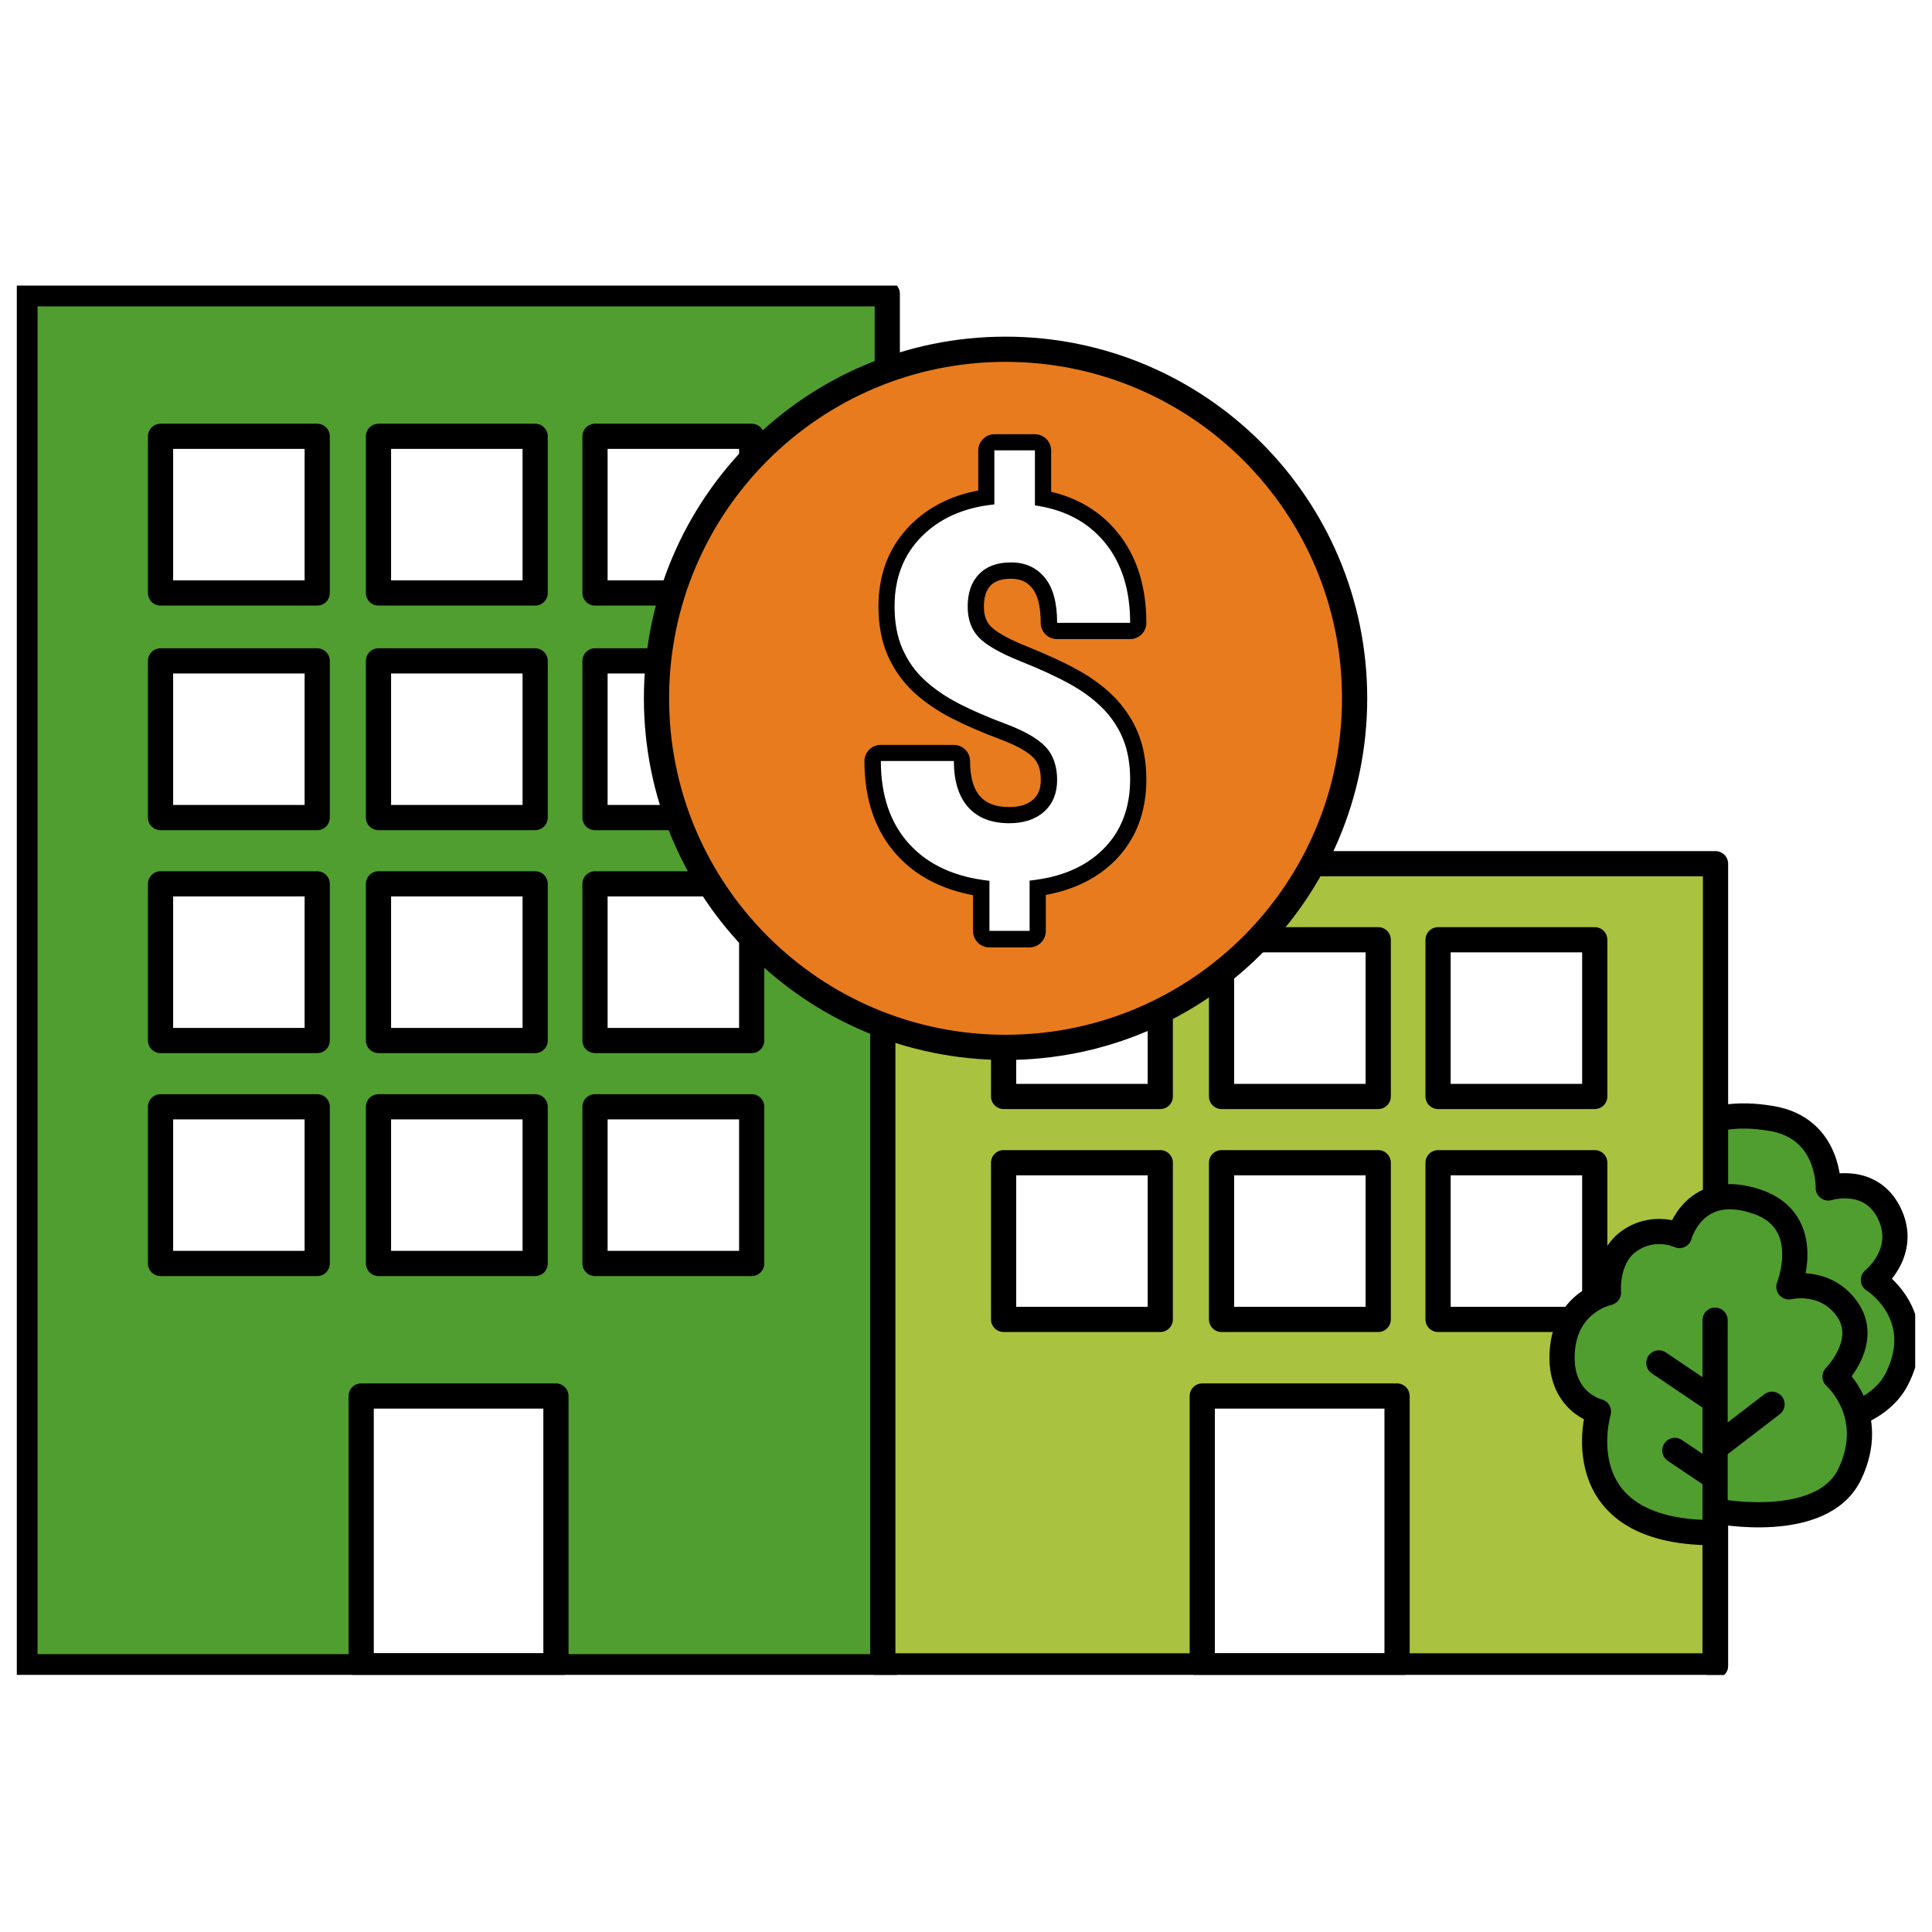 <svg width="115" height="115" viewBox="0 0 115 115" fill="none" xmlns="http://www.w3.org/2000/svg">
<rect width="115" height="115" fill="white"/>
<g clip-path="url(#clip0_4066_262)">
<path d="M104.46 84.883C104.46 84.883 111.228 85.602 112.964 81.975C114.764 78.212 111.513 76.185 111.513 76.185C111.513 76.185 113.611 74.52 112.439 72.182C111.312 69.934 108.825 70.712 108.825 70.712C108.825 70.712 108.948 67.175 105.47 66.58C100.995 65.809 99.933 68.186 99.933 68.186L99.116 69.319C97.737 70.427 97.886 72.512 97.886 72.512C97.886 72.512 94.829 71.431 94.447 74.922C94.091 78.173 96.882 79.559 96.882 79.559C96.882 79.559 95.671 87.843 104.11 85.945" fill="#509E2F"/>
<path d="M104.46 84.883C104.46 84.883 111.228 85.602 112.964 81.975C114.764 78.212 111.513 76.185 111.513 76.185C111.513 76.185 113.611 74.52 112.439 72.182C111.312 69.934 108.825 70.712 108.825 70.712C108.825 70.712 108.948 67.175 105.47 66.58C100.995 65.809 99.933 68.186 99.933 68.186L99.116 69.319C97.737 70.427 97.886 72.512 97.886 72.512C97.886 72.512 94.829 71.431 94.447 74.922C94.091 78.173 96.882 79.559 96.882 79.559C96.882 79.559 95.671 87.843 104.11 85.945" stroke="black" stroke-width="1.5" stroke-linecap="round" stroke-linejoin="round"/>
<path d="M52.814 17.486H1.486V99.21H52.814V17.486Z" fill="#509E2F" stroke="black" stroke-width="1.5" stroke-linecap="round" stroke-linejoin="round"/>
<path d="M18.882 65.88H9.556V75.207H18.882V65.88Z" fill="white" stroke="black" stroke-width="1.5" stroke-linecap="round" stroke-linejoin="round"/>
<path d="M31.855 65.88H22.529V75.207H31.855V65.88Z" fill="white" stroke="black" stroke-width="1.5" stroke-linecap="round" stroke-linejoin="round"/>
<path d="M44.744 65.88H35.417V75.207H44.744V65.88Z" fill="white" stroke="black" stroke-width="1.5" stroke-linecap="round" stroke-linejoin="round"/>
<path d="M102.115 51.411H52.548V99.158H102.115V51.411Z" fill="#A9C23F" stroke="black" stroke-width="1.5" stroke-linecap="round" stroke-linejoin="round"/>
<path d="M83.158 83.096H71.564V99.151H83.158V83.096Z" fill="white" stroke="black" stroke-width="1.5" stroke-linecap="round" stroke-linejoin="round"/>
<path d="M33.092 83.096H21.499V99.151H33.092V83.096Z" fill="white" stroke="black" stroke-width="1.5" stroke-linecap="round" stroke-linejoin="round"/>
<path d="M18.882 25.971H9.556V35.297H18.882V25.971Z" fill="white" stroke="black" stroke-width="1.5" stroke-linecap="round" stroke-linejoin="round"/>
<path d="M31.855 25.971H22.529V35.297H31.855V25.971Z" fill="white" stroke="black" stroke-width="1.5" stroke-linecap="round" stroke-linejoin="round"/>
<path d="M44.744 25.971H35.417V35.297H44.744V25.971Z" fill="white" stroke="black" stroke-width="1.5" stroke-linecap="round" stroke-linejoin="round"/>
<path d="M18.882 39.338H9.556V48.665H18.882V39.338Z" fill="white" stroke="black" stroke-width="1.5" stroke-linecap="round" stroke-linejoin="round"/>
<path d="M31.855 39.338H22.529V48.665H31.855V39.338Z" fill="white" stroke="black" stroke-width="1.5" stroke-linecap="round" stroke-linejoin="round"/>
<path d="M44.744 39.338H35.417V48.665H44.744V39.338Z" fill="white" stroke="black" stroke-width="1.5" stroke-linecap="round" stroke-linejoin="round"/>
<path d="M18.882 52.609H9.556V61.936H18.882V52.609Z" fill="white" stroke="black" stroke-width="1.5" stroke-linecap="round" stroke-linejoin="round"/>
<path d="M31.855 52.609H22.529V61.936H31.855V52.609Z" fill="white" stroke="black" stroke-width="1.5" stroke-linecap="round" stroke-linejoin="round"/>
<path d="M44.744 52.609H35.417V61.936H44.744V52.609Z" fill="white" stroke="black" stroke-width="1.5" stroke-linecap="round" stroke-linejoin="round"/>
<path d="M69.064 69.209H59.738V78.536H69.064V69.209Z" fill="white" stroke="black" stroke-width="1.5" stroke-linecap="round" stroke-linejoin="round"/>
<path d="M82.037 69.209H72.711V78.536H82.037V69.209Z" fill="white" stroke="black" stroke-width="1.5" stroke-linecap="round" stroke-linejoin="round"/>
<path d="M94.926 69.209H85.599V78.536H94.926V69.209Z" fill="white" stroke="black" stroke-width="1.5" stroke-linecap="round" stroke-linejoin="round"/>
<path d="M69.064 55.938H59.738V65.265H69.064V55.938Z" fill="white" stroke="black" stroke-width="1.5" stroke-linecap="round" stroke-linejoin="round"/>
<path d="M82.037 55.938H72.711V65.265H82.037V55.938Z" fill="white" stroke="black" stroke-width="1.5" stroke-linecap="round" stroke-linejoin="round"/>
<path d="M94.926 55.938H85.599V65.265H94.926V55.938Z" fill="white" stroke="black" stroke-width="1.5" stroke-linecap="round" stroke-linejoin="round"/>
<path d="M59.854 62.344C71.329 62.344 80.632 53.042 80.632 41.566C80.632 30.091 71.329 20.789 59.854 20.789C48.379 20.789 39.077 30.091 39.077 41.566C39.077 53.042 48.379 62.344 59.854 62.344Z" fill="#E87B1E" stroke="black" stroke-width="1.5" stroke-miterlimit="10"/>
<path d="M58.902 55.906C58.637 55.906 58.416 55.686 58.416 55.42V52.868C56.454 52.584 54.893 51.813 53.766 50.576C52.562 49.255 51.946 47.48 51.946 45.31C51.946 45.045 52.166 44.824 52.432 44.824H56.778C57.043 44.824 57.264 45.045 57.264 45.31C57.264 46.379 57.51 47.188 57.989 47.733C58.462 48.264 59.142 48.523 60.068 48.523C60.832 48.523 61.409 48.335 61.83 47.953C62.238 47.577 62.438 47.078 62.438 46.424C62.438 45.725 62.257 45.194 61.888 44.792C61.486 44.364 60.761 43.95 59.751 43.568C58.643 43.147 57.672 42.732 56.875 42.318C56.053 41.897 55.327 41.398 54.731 40.848C54.116 40.278 53.637 39.598 53.293 38.833C52.95 38.063 52.775 37.143 52.775 36.094C52.775 34.274 53.371 32.758 54.543 31.586C55.612 30.517 57.017 29.85 58.714 29.604V26.819C58.714 26.553 58.935 26.333 59.2 26.333H61.603C61.869 26.333 62.089 26.553 62.089 26.819V29.669C63.786 29.993 65.146 30.77 66.143 31.994C67.212 33.309 67.756 35.019 67.756 37.078C67.756 37.344 67.536 37.564 67.27 37.564H62.924C62.659 37.564 62.438 37.344 62.438 37.078C62.438 35.997 62.225 35.194 61.804 34.688C61.402 34.203 60.871 33.969 60.185 33.969C59.498 33.969 58.98 34.151 58.624 34.52C58.261 34.895 58.086 35.414 58.086 36.113C58.086 36.754 58.261 37.24 58.611 37.609C58.999 38.017 59.77 38.458 60.897 38.905C62.108 39.39 63.119 39.857 63.909 40.291C64.718 40.738 65.411 41.249 65.975 41.819C66.551 42.402 66.992 43.069 67.296 43.814C67.6 44.559 67.756 45.427 67.756 46.398C67.756 48.231 67.173 49.74 66.02 50.893C64.965 51.949 63.54 52.609 61.771 52.862V55.427C61.771 55.692 61.551 55.913 61.286 55.913H58.896L58.902 55.906Z" fill="white"/>
<path d="M61.603 26.819V30.083C63.378 30.336 64.764 31.074 65.768 32.298C66.772 33.529 67.27 35.116 67.27 37.072H62.924C62.924 35.867 62.678 34.967 62.179 34.371C61.681 33.775 61.02 33.477 60.185 33.477C59.349 33.477 58.727 33.71 58.274 34.176C57.821 34.643 57.6 35.284 57.6 36.107C57.6 36.871 57.821 37.48 58.261 37.94C58.701 38.399 59.524 38.872 60.722 39.352C61.92 39.831 62.905 40.284 63.676 40.712C64.446 41.139 65.1 41.618 65.632 42.156C66.163 42.694 66.571 43.302 66.849 43.989C67.128 44.675 67.27 45.478 67.27 46.385C67.27 48.089 66.739 49.475 65.677 50.537C64.615 51.599 63.151 52.227 61.286 52.415V55.407H58.896V52.428C56.843 52.208 55.249 51.476 54.122 50.239C52.995 49.002 52.432 47.357 52.432 45.297H56.778C56.778 46.489 57.063 47.408 57.626 48.043C58.19 48.678 59.006 49.002 60.068 49.002C60.949 49.002 61.648 48.769 62.16 48.302C62.672 47.836 62.924 47.208 62.924 46.418C62.924 45.627 62.698 44.941 62.238 44.455C61.778 43.969 61.007 43.523 59.913 43.108C58.818 42.7 57.879 42.292 57.082 41.884C56.292 41.476 55.612 41.01 55.042 40.485C54.472 39.96 54.032 39.339 53.721 38.626C53.404 37.914 53.248 37.065 53.248 36.087C53.248 34.39 53.792 33.004 54.874 31.923C55.955 30.841 57.393 30.206 59.187 30.025V26.806H61.59M61.603 25.847H59.2C58.663 25.847 58.229 26.281 58.229 26.819V29.196C56.609 29.5 55.256 30.187 54.2 31.243C52.931 32.512 52.289 34.144 52.289 36.094C52.289 37.208 52.477 38.199 52.846 39.028C53.209 39.857 53.734 40.589 54.394 41.204C55.023 41.787 55.787 42.311 56.648 42.752C57.464 43.173 58.449 43.6 59.576 44.021C60.755 44.462 61.292 44.863 61.532 45.122C61.817 45.427 61.953 45.848 61.953 46.418C61.953 47.098 61.694 47.408 61.499 47.59C61.169 47.888 60.703 48.037 60.062 48.037C59.284 48.037 58.721 47.83 58.345 47.408C57.944 46.962 57.743 46.256 57.743 45.31C57.743 44.773 57.309 44.339 56.771 44.339H52.425C51.888 44.339 51.454 44.773 51.454 45.31C51.454 47.609 52.108 49.488 53.397 50.906C54.517 52.137 56.033 52.933 57.918 53.283V55.42C57.918 55.958 58.352 56.392 58.889 56.392H61.279C61.817 56.392 62.251 55.958 62.251 55.42V53.27C63.935 52.959 65.314 52.279 66.357 51.236C67.6 49.993 68.235 48.361 68.235 46.398C68.235 45.362 68.067 44.436 67.743 43.633C67.413 42.83 66.933 42.111 66.318 41.482C65.722 40.88 64.99 40.342 64.142 39.87C63.332 39.423 62.303 38.95 61.078 38.458C59.757 37.927 59.194 37.519 58.961 37.272C58.695 36.994 58.565 36.618 58.565 36.107C58.565 35.543 58.695 35.129 58.967 34.85C59.233 34.578 59.628 34.449 60.178 34.449C60.729 34.449 61.117 34.623 61.428 34.993C61.771 35.407 61.946 36.107 61.946 37.072C61.946 37.609 62.38 38.043 62.918 38.043H67.264C67.801 38.043 68.235 37.609 68.235 37.072C68.235 34.895 67.659 33.082 66.512 31.683C65.522 30.465 64.194 29.656 62.568 29.274V26.819C62.568 26.281 62.134 25.847 61.597 25.847H61.603Z" fill="black"/>
<path d="M102.167 89.948C102.167 89.948 108.456 91.185 110.101 87.752C111.804 84.19 109.227 81.943 109.227 81.943C109.227 81.943 111.325 79.844 109.939 77.908C108.631 76.075 106.481 76.599 106.481 76.599C106.481 76.599 108.035 72.746 104.635 71.547C100.846 70.213 99.965 73.542 99.965 73.542C99.965 73.542 98.41 72.804 96.908 73.924C95.567 74.922 95.742 76.943 95.742 76.943C95.742 76.943 93.223 77.461 92.996 80.382C92.756 83.465 95.146 84.022 95.146 84.022C95.146 84.022 92.983 91.23 101.992 91.23" fill="#509E2F"/>
<path d="M102.167 89.948C102.167 89.948 108.456 91.185 110.101 87.752C111.804 84.19 109.227 81.943 109.227 81.943C109.227 81.943 111.325 79.844 109.939 77.908C108.631 76.075 106.481 76.599 106.481 76.599C106.481 76.599 108.035 72.746 104.635 71.547C100.846 70.213 99.965 73.542 99.965 73.542C99.965 73.542 98.41 72.804 96.908 73.924C95.567 74.922 95.742 76.943 95.742 76.943C95.742 76.943 93.223 77.461 92.996 80.382C92.756 83.465 95.146 84.022 95.146 84.022C95.146 84.022 92.983 91.23 101.992 91.23" stroke="black" stroke-width="1.5" stroke-linecap="round" stroke-linejoin="round"/>
<path d="M102.089 78.581V99.158" stroke="black" stroke-width="1.5" stroke-miterlimit="10" stroke-linecap="round"/>
<path d="M102.102 86.178L105.477 83.588" stroke="black" stroke-width="1.5" stroke-miterlimit="10" stroke-linecap="round"/>
<path d="M101.992 87.882L99.693 86.334" stroke="black" stroke-width="1.5" stroke-miterlimit="10" stroke-linecap="round"/>
<path d="M101.992 83.322L98.741 81.126" stroke="black" stroke-width="1.5" stroke-miterlimit="10" stroke-linecap="round"/>
</g>
<defs>
<clipPath id="clip0_4066_262">
<rect width="113" height="82.695" fill="white" transform="translate(1 17)"/>
</clipPath>
</defs>
</svg>
